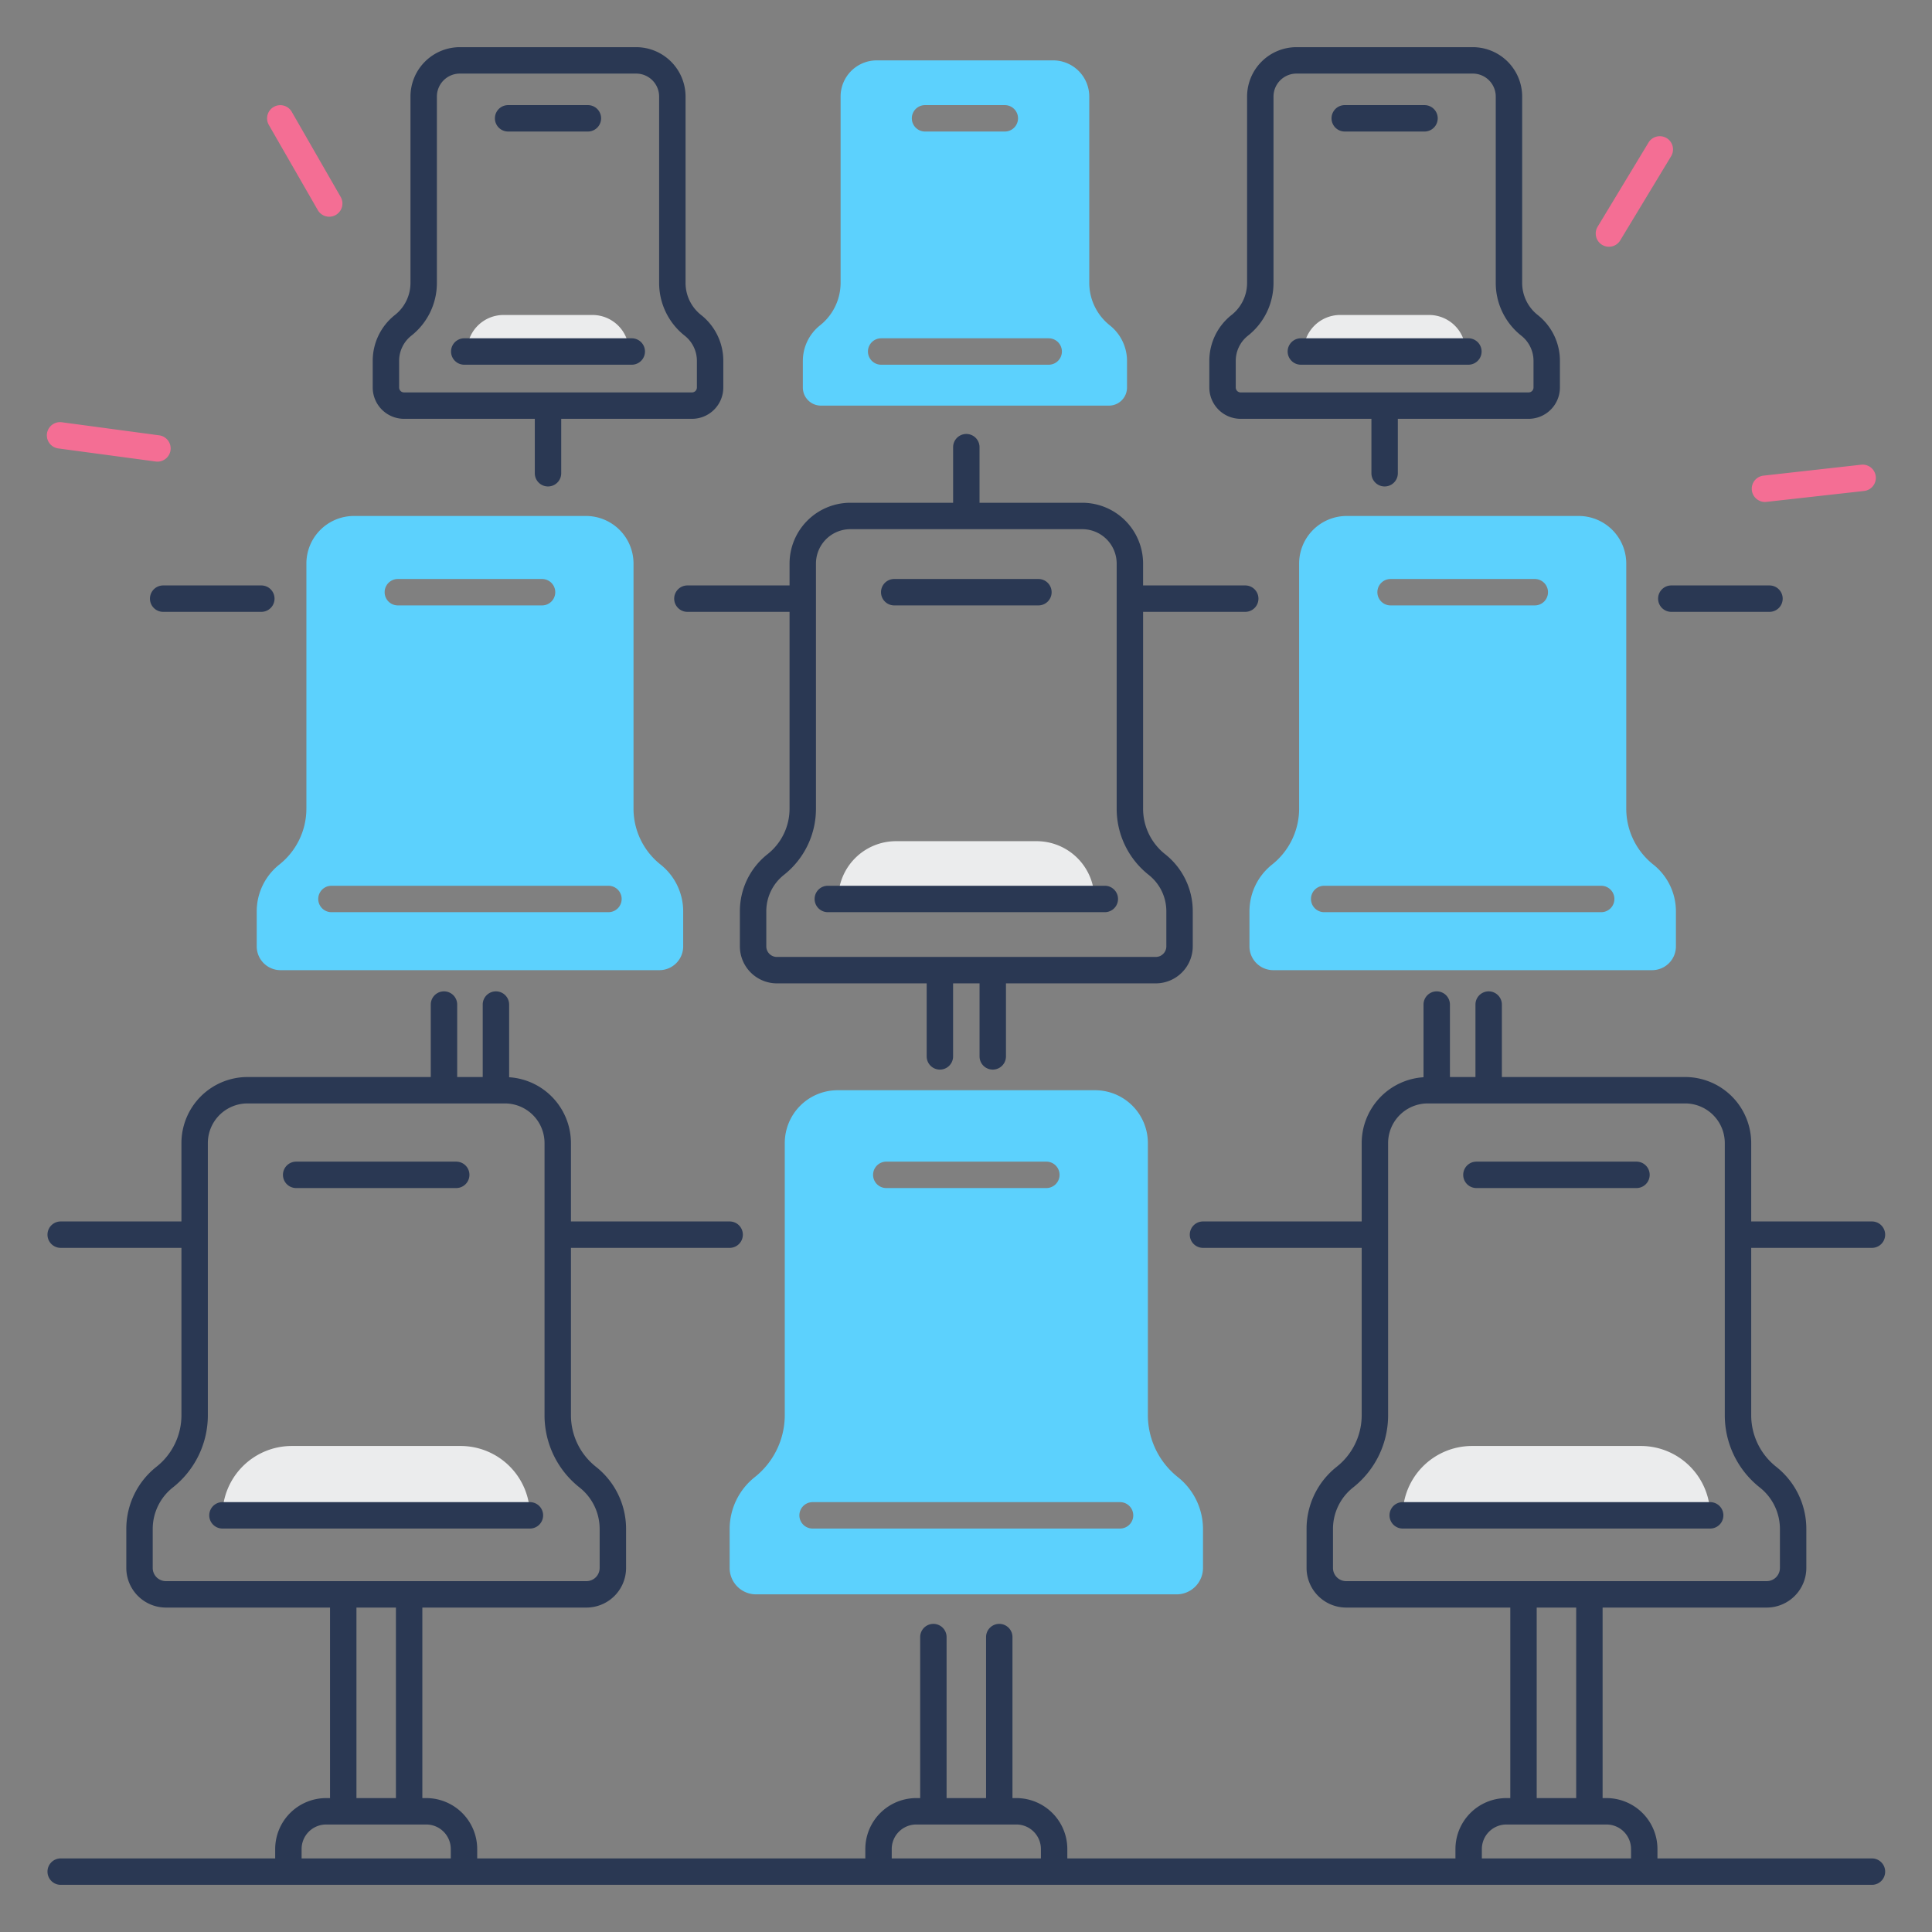 <svg id="Master_Line" height="512" viewBox="0 0 512 512" width="512" xmlns="http://www.w3.org/2000/svg" data-name="Master Line"><rect x="0" y="0" width="512" height="512" fill="#808080" stroke="none"/><path d="m390.119 383.199h44.712a18.383 18.383 0 0 1 18.383 18.383 0 0 0 0 1 0 0h-81.479a0 0 0 0 1 0 0 18.383 18.383 0 0 1 18.383-18.383z" fill="#ebeced"/><path d="m237.46 222.922h37.25a15.315 15.315 0 0 1 15.315 15.315 0 0 0 0 1 0 0h-67.881a0 0 0 0 1 0 0 15.315 15.315 0 0 1 15.315-15.315z" fill="#ebeced"/><path d="m355.168 83.473h23.547a9.681 9.681 0 0 1 9.681 9.681 0 0 0 0 1 0 0h-42.909a0 0 0 0 1 0 0 9.681 9.681 0 0 1 9.681-9.681z" fill="#ebeced"/><path d="m133.454 83.473h23.547a9.681 9.681 0 0 1 9.681 9.681 0 0 0 0 1 0 0h-42.909a0 0 0 0 1 0 0 9.681 9.681 0 0 1 9.681-9.681z" fill="#ebeced"/><path d="m77.338 383.199h44.712a18.383 18.383 0 0 1 18.383 18.383 0 0 0 0 1 0 0h-81.479a0 0 0 0 1 0 0 18.383 18.383 0 0 1 18.383-18.383z" fill="#ebeced"/><path d="m312.148 391.454a21 21 0 0 1 -7.95-16.453v-72.079a14 14 0 0 0 -14-14h-68.226a14 14 0 0 0 -14 14v72.079a21 21 0 0 1 -7.95 16.453 17.59 17.59 0 0 0 -6.659 13.781v10.286a7 7 0 0 0 7 7h111.444a7 7 0 0 0 7-7v-10.286a17.59 17.59 0 0 0 -6.659-13.781zm-77.271-83.608h42.417a3.5 3.5 0 0 1 0 7h-42.417a3.5 3.5 0 1 1 0-7zm61.948 97.236h-81.479a3.5 3.5 0 0 1 0-7h81.479a3.5 3.5 0 0 1 0 7z" fill="#5cd1fd"/><path d="m175.051 229.113-0-0a18.919 18.919 0 0 1 -7.162-14.823v-64.939a12.613 12.613 0 0 0 -12.613-12.613h-61.468a12.613 12.613 0 0 0 -12.613 12.613v64.939a18.919 18.919 0 0 1 -7.162 14.823v0a15.846 15.846 0 0 0 -5.999 12.416v9.267a6.306 6.306 0 0 0 6.307 6.306h100.404a6.306 6.306 0 0 0 6.307-6.306v-9.267a15.846 15.846 0 0 0 -5.999-12.416zm-69.617-75.673h38.215a3.5 3.5 0 0 1 0 7h-38.215a3.5 3.5 0 0 1 0-7zm55.811 88.298h-73.407a3.5 3.5 0 0 1 0-7h73.407a3.5 3.5 0 0 1 0 7z" fill="#5cd1fd"/><path d="m294.11 86.218a14.382 14.382 0 0 1 -5.444-11.268v-49.362a9.588 9.588 0 0 0 -9.588-9.588h-46.724a9.588 9.588 0 0 0 -9.588 9.588v49.362a14.381 14.381 0 0 1 -5.444 11.268 12.046 12.046 0 0 0 -4.56 9.438v7.044a4.794 4.794 0 0 0 4.794 4.794h76.321a4.794 4.794 0 0 0 4.794-4.794v-7.044a12.046 12.046 0 0 0 -4.56-9.438zm-48.965-58.361h21.141a3.5 3.5 0 0 1 0 7h-21.141a3.5 3.5 0 1 1 0-7zm32.768 68.797h-44.395a3.5 3.5 0 0 1 0-7h44.395a3.5 3.5 0 0 1 0 7z" fill="#5cd1fd"/><path d="m438.137 229.113v-0a18.919 18.919 0 0 1 -7.162-14.823v-64.939a12.613 12.613 0 0 0 -12.613-12.613h-61.468a12.613 12.613 0 0 0 -12.613 12.613v64.939a18.919 18.919 0 0 1 -7.162 14.823l-0.0 0a15.846 15.846 0 0 0 -5.999 12.416v9.267a6.306 6.306 0 0 0 6.307 6.306h100.404a6.306 6.306 0 0 0 6.307-6.306v-9.267a15.846 15.846 0 0 0 -5.999-12.416zm-69.617-75.673h38.215a3.5 3.5 0 0 1 0 7h-38.215a3.5 3.5 0 0 1 0-7zm55.812 88.298h-73.408a3.5 3.5 0 0 1 0-7h73.408a3.5 3.5 0 0 1 0 7z" fill="#5cd1fd"/><g fill="#2a3853"><path d="m442.914 162.148h26.016a3.5 3.5 0 0 0 0-7h-26.016a3.5 3.5 0 0 0 0 7z"/><path d="m43.24 162.148h26.015a3.5 3.5 0 1 0 0-7h-26.015a3.5 3.5 0 0 0 0 7z"/><path d="m182.168 155.148a3.5 3.5 0 1 0 0 7h27.07v52.142a15.336 15.336 0 0 1 -5.838 12.08 19.246 19.246 0 0 0 -7.324 15.158v9.268a9.818 9.818 0 0 0 9.807 9.807h39.696v19.352a3.5 3.5 0 0 0 7 0v-19.352h7.012v19.352a3.5 3.5 0 0 0 7 0v-19.352h39.696a9.818 9.818 0 0 0 9.807-9.807v-9.268a19.247 19.247 0 0 0 -7.323-15.157l-.001-.001a15.336 15.336 0 0 1 -5.838-12.08v-52.142h27.07a3.5 3.5 0 0 0 0-7h-27.07v-5.798a16.132 16.132 0 0 0 -16.113-16.113h-27.233v-14.729a3.5 3.5 0 0 0 -7 0v14.729h-27.234a16.131 16.131 0 0 0 -16.113 16.113v5.798zm34.07-5.798a9.123 9.123 0 0 1 9.113-9.113h61.467a9.123 9.123 0 0 1 9.113 9.113v64.939a22.297 22.297 0 0 0 8.487 17.563 12.287 12.287 0 0 1 4.675 9.675v9.268a2.809 2.809 0 0 1 -2.807 2.807h-100.404a2.81 2.81 0 0 1 -2.807-2.807v-9.268a12.283 12.283 0 0 1 4.675-9.674 22.3 22.3 0 0 0 8.487-17.564z"/><path d="m496.085 492.5h-56.842v-2.487a13.515 13.515 0 0 0 -13.5-13.5h-1.037v-50.491h43.491a10.511 10.511 0 0 0 10.5-10.5v-10.287a20.973 20.973 0 0 0 -7.984-16.522 17.406 17.406 0 0 1 -6.625-13.711v-44.304h31.997a3.5 3.5 0 0 0 0-7h-31.997v-20.775a17.52 17.52 0 0 0 -17.5-17.5h-48.577v-19.202a3.5 3.5 0 0 0 -7 0v19.202h-6.765v-19.202a3.5 3.5 0 0 0 -7 0v19.259a17.508 17.508 0 0 0 -16.384 17.443v20.775h-42.056a3.5 3.5 0 0 0 0 7h42.056v44.304a17.406 17.406 0 0 1 -6.625 13.711 20.973 20.973 0 0 0 -7.984 16.522v10.287a10.511 10.511 0 0 0 10.5 10.5h43.49v50.491h-1.036a13.515 13.515 0 0 0 -13.5 13.5v2.487h-102.854v-2.487a13.515 13.515 0 0 0 -13.5-13.5h-1.036v-42.667a3.5 3.5 0 0 0 -7 0v42.667h-10.462v-42.667a3.5 3.5 0 0 0 -7 0v42.667h-1.037a13.515 13.515 0 0 0 -13.5 13.5v2.487h-102.855v-2.487a13.515 13.515 0 0 0 -13.5-13.5h-1.036v-50.491h43.49a10.512 10.512 0 0 0 10.5-10.5v-10.287a20.974 20.974 0 0 0 -7.984-16.522 17.405 17.405 0 0 1 -6.625-13.711v-44.304h42.056a3.5 3.5 0 1 0 0-7h-42.056v-20.775a17.508 17.508 0 0 0 -16.383-17.443v-19.259a3.5 3.5 0 0 0 -7 0v19.202h-6.765v-19.202a3.5 3.5 0 0 0 -7 0v19.202h-48.578a17.52 17.52 0 0 0 -17.5 17.5v20.775h-31.997a3.5 3.5 0 0 0 0 7h31.997v44.304a17.407 17.407 0 0 1 -6.625 13.711 20.973 20.973 0 0 0 -7.984 16.522v10.287a10.512 10.512 0 0 0 10.5 10.5h43.491v50.491h-1.036a13.515 13.515 0 0 0 -13.5 13.5v2.487h-56.842a3.5 3.5 0 1 0 0 7h480a3.5 3.5 0 1 0 0-7zm-142.832-76.979v-10.287a14.012 14.012 0 0 1 5.334-11.038 24.368 24.368 0 0 0 9.275-19.195v-72.079a10.511 10.511 0 0 1 10.5-10.5h68.226a10.511 10.511 0 0 1 10.5 10.5v72.079a24.368 24.368 0 0 0 9.275 19.195 14.012 14.012 0 0 1 5.334 11.038v10.287a3.504 3.504 0 0 1 -3.5 3.5h-46.981l-.01-.001-.01.001h-17.443l-.01-.001-.01.001h-46.98a3.504 3.504 0 0 1 -3.5-3.5zm53.99 10.5h10.463v50.491h-10.463zm-366.771-10.5v-10.287a14.013 14.013 0 0 1 5.334-11.038 24.369 24.369 0 0 0 9.275-19.195v-72.079a10.512 10.512 0 0 1 10.5-10.5h68.226a10.512 10.512 0 0 1 10.5 10.5v72.079a24.368 24.368 0 0 0 9.275 19.195 14.012 14.012 0 0 1 5.333 11.038v10.287a3.504 3.504 0 0 1 -3.5 3.5h-46.981l-.01-.001-.01.001h-17.443l-.01-.001-.01.001h-46.981a3.504 3.504 0 0 1 -3.5-3.5zm53.991 10.5h10.463v50.491h-10.463zm-14.536 66.479v-2.487a6.508 6.508 0 0 1 6.5-6.5h26.535a6.508 6.508 0 0 1 6.5 6.5v2.487zm156.39 0v-2.487a6.508 6.508 0 0 1 6.5-6.5h26.535a6.508 6.508 0 0 1 6.5 6.5v2.487zm156.39 0v-2.487a6.508 6.508 0 0 1 6.5-6.5h26.536a6.508 6.508 0 0 1 6.5 6.5v2.487z"/><path d="m391.266 314.846h42.417a3.5 3.5 0 0 0 0-7h-42.417a3.5 3.5 0 0 0 0 7z"/><path d="m453.215 405.082a3.5 3.5 0 0 0 0-7h-81.48a3.5 3.5 0 0 0 0 7z"/><path d="m78.486 314.846h42.417a3.5 3.5 0 0 0 0-7h-42.417a3.5 3.5 0 1 0 0 7z"/><path d="m140.434 405.082a3.5 3.5 0 0 0 0-7h-81.479a3.5 3.5 0 0 0 0 7z"/><path d="m236.977 160.439h38.215a3.5 3.5 0 0 0 0-7h-38.215a3.5 3.5 0 0 0 0 7z"/><path d="m219.381 241.737h73.408a3.5 3.5 0 0 0 0-7h-73.408a3.5 3.5 0 0 0 0 7z"/><path d="m328.781 110.993h34.66v14.423a3.5 3.5 0 0 0 7 0v-14.423h34.66a8.303 8.303 0 0 0 8.294-8.294v-7.044a15.464 15.464 0 0 0 -5.886-12.181 10.824 10.824 0 0 1 -4.119-8.524v-49.362a13.102 13.102 0 0 0 -13.087-13.088h-46.724a13.103 13.103 0 0 0 -13.088 13.088v49.362a10.819 10.819 0 0 1 -4.119 8.524 15.464 15.464 0 0 0 -5.886 12.181v7.044a8.303 8.303 0 0 0 8.294 8.294zm-1.294-15.338a8.502 8.502 0 0 1 3.235-6.696 17.783 17.783 0 0 0 6.77-14.009v-49.362a6.095 6.095 0 0 1 6.088-6.088h46.724a6.095 6.095 0 0 1 6.087 6.088v49.362a17.783 17.783 0 0 0 6.77 14.009 8.502 8.502 0 0 1 3.235 6.696v7.044a1.295 1.295 0 0 1 -1.294 1.294h-76.32a1.295 1.295 0 0 1 -1.294-1.294z"/><path d="m107.068 110.993h34.66v14.423a3.5 3.5 0 1 0 7 0v-14.423h34.661a8.303 8.303 0 0 0 8.294-8.294v-7.044a15.463 15.463 0 0 0 -5.885-12.181h-0a10.822 10.822 0 0 1 -4.119-8.524v-49.362a13.102 13.102 0 0 0 -13.087-13.088h-46.724a13.103 13.103 0 0 0 -13.088 13.088v49.362a10.82 10.82 0 0 1 -4.12 8.524 15.464 15.464 0 0 0 -5.885 12.181v7.044a8.303 8.303 0 0 0 8.294 8.294zm-1.294-15.338a8.501 8.501 0 0 1 3.235-6.696 17.782 17.782 0 0 0 6.77-14.009v-49.362a6.095 6.095 0 0 1 6.088-6.088h46.724a6.095 6.095 0 0 1 6.087 6.088v49.362a17.784 17.784 0 0 0 6.77 14.009h-0a8.499 8.499 0 0 1 3.236 6.696v7.044a1.295 1.295 0 0 1 -1.294 1.294h-76.32a1.295 1.295 0 0 1 -1.294-1.294z"/><path d="m356.37 34.856h21.142a3.5 3.5 0 0 0 0-7h-21.142a3.5 3.5 0 1 0 0 7z"/><path d="m344.743 96.653h44.396a3.5 3.5 0 0 0 0-7h-44.396a3.5 3.5 0 0 0 0 7z"/><path d="m134.657 34.856h21.142a3.5 3.5 0 0 0 0-7h-21.142a3.5 3.5 0 1 0 0 7z"/><path d="m123.03 96.653h44.395a3.5 3.5 0 0 0 0-7h-44.395a3.5 3.5 0 0 0 0 7z"/></g><path d="m426.381 65.391a3.501 3.501 0 0 1 -2.992-5.312l13.474-22.281a3.5 3.5 0 1 1 5.99 3.622l-13.474 22.281a3.499 3.499 0 0 1 -2.998 1.69z" fill="#f46e94"/><path d="m467.736 133.026a3.5 3.5 0 0 1 -.385-6.979l25.878-2.893a3.5 3.5 0 1 1 .777 6.957l-25.878 2.893a3.564 3.564 0 0 1 -.393.022z" fill="#f46e94"/><path d="m41.728 122.337a3.488 3.488 0 0 1 -.47-.031l-25.808-3.466a3.5 3.5 0 1 1 .932-6.938l25.808 3.466a3.5 3.5 0 0 1 -.461 6.969z" fill="#f46e94"/><path d="m87.251 57.433a3.5 3.5 0 0 1 -3.038-1.757l-12.976-22.575a3.5 3.5 0 0 1 6.069-3.488l12.976 22.575a3.502 3.502 0 0 1 -3.031 5.245z" fill="#f46e94"/></svg>